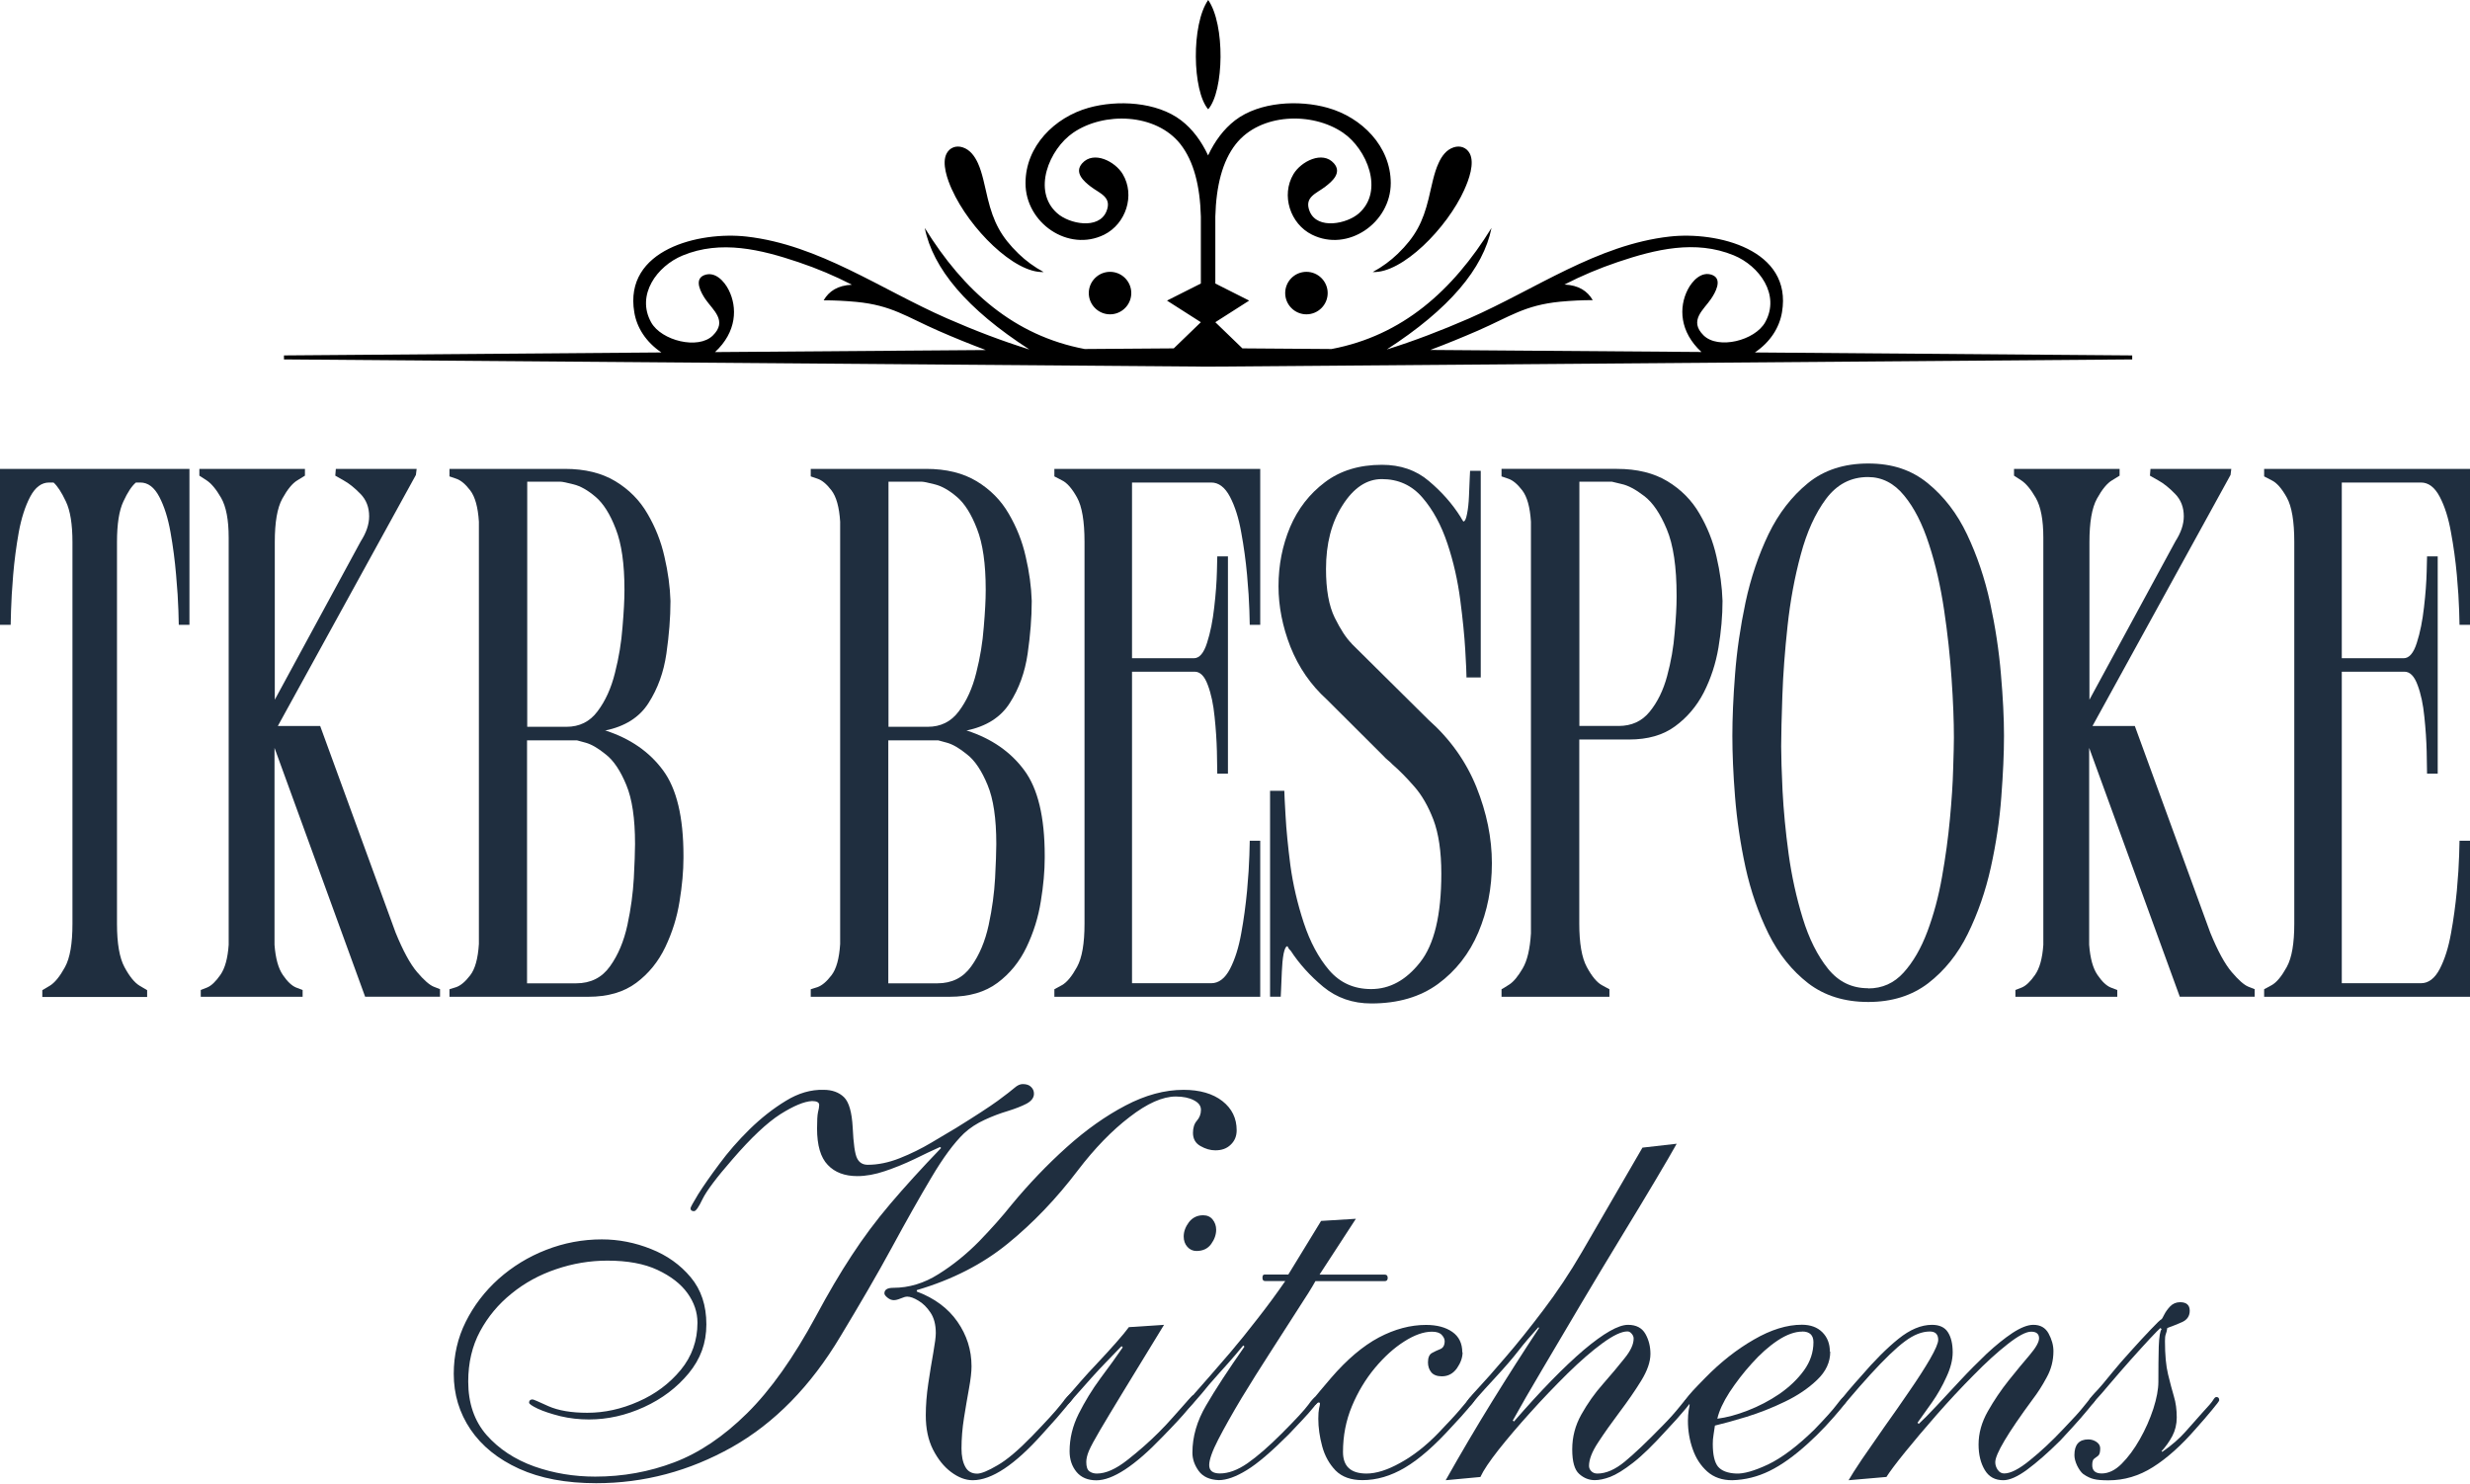 <?xml version="1.0" encoding="UTF-8"?>
<svg id="Layer_2" xmlns="http://www.w3.org/2000/svg" viewBox="0 0 266.24 159.91">
  <defs>
    <style>
      .cls-1 {
        fill: #1f2e3f;
      }

      .cls-2 {
        fill-rule: evenodd;
      }
    </style>
  </defs>
  <g id="Layer_1-2" data-name="Layer_1">
    <path class="cls-1" d="M0,50.54h20.42v16.81h-1.15s-.02-.51-.04-1.54c-.03-1.03-.11-2.31-.25-3.85-.13-1.54-.33-3.07-.6-4.58-.27-1.53-.67-2.8-1.21-3.83-.54-1.03-1.22-1.54-2.04-1.54h-.48c-.45.38-.9,1.06-1.35,2.04-.46.97-.69,2.43-.69,4.38v41.15c0,2.11.27,3.67.81,4.67s1.08,1.67,1.63,2c.54.32.81.48.81.48v.73H4.56v-.73s.27-.16.81-.48c.54-.33,1.08-1,1.63-2s.81-2.55.81-4.67v-41.15c0-1.94-.24-3.4-.71-4.38-.46-.98-.91-1.67-1.33-2.04h-.48c-.82,0-1.5.52-2.04,1.54-.54,1.03-.95,2.31-1.23,3.83-.27,1.52-.47,3.04-.6,4.58-.13,1.54-.2,2.83-.23,3.85-.03,1.03-.04,1.54-.04,1.54H0v-16.81Z"/>
    <path class="cls-1" d="M39.36,107.44l-9.77-26.83v21.23c.11,1.46.41,2.54.9,3.25.48.71.96,1.16,1.42,1.35.47.18.71.27.71.27v.73h-10.98v-.73s.23-.09.69-.27c.46-.19.93-.65,1.42-1.35.5-.71.8-1.79.9-3.25v-43.9c0-1.9-.27-3.32-.81-4.27-.54-.94-1.07-1.57-1.58-1.9-.52-.33-.77-.5-.77-.5v-.73h11.38v.73l-.81.5c-.54.32-1.08.98-1.63,1.98s-.81,2.56-.81,4.67v17l9.27-17.08c.59-.92.9-1.81.9-2.69,0-.97-.31-1.78-.94-2.42-.63-.65-1.24-1.14-1.83-1.46l-.88-.5.06-.73h8.71l-.08.65-14.88,27.06h4.56l8.13,22.27c.8,1.96,1.57,3.38,2.31,4.25.73.86,1.33,1.39,1.79,1.58.46.18.69.27.69.27v.81h-8.04Z"/>
    <path class="cls-1" d="M65.29,78.75c2.65.86,4.71,2.29,6.17,4.27,1.47,1.97,2.21,5.04,2.21,9.21v.25c0,1.41-.14,2.96-.42,4.67-.27,1.71-.78,3.35-1.54,4.94-.75,1.57-1.79,2.85-3.13,3.85s-3.06,1.5-5.17,1.5h-14.96v-.81s.24-.07.73-.23c.48-.17.98-.59,1.5-1.27.53-.68.84-1.8.94-3.38v-45.52c-.1-1.57-.41-2.69-.94-3.38-.52-.68-1.02-1.09-1.5-1.25-.49-.17-.73-.25-.73-.25v-.81h12.44c2.17,0,3.98.45,5.44,1.33,1.47.89,2.63,2.06,3.46,3.5.84,1.43,1.46,2.97,1.83,4.63.39,1.66.6,3.24.65,4.75v.08c0,1.74-.15,3.61-.44,5.63-.29,2-.93,3.77-1.92,5.31-.97,1.54-2.54,2.54-4.71,2.98h.08ZM60.41,51.92h-3.58v26.42h4.23c1.4,0,2.52-.55,3.35-1.67.84-1.11,1.47-2.49,1.88-4.15.42-1.65.69-3.29.81-4.92.14-1.63.21-2.95.21-3.98v-.08c0-2.76-.31-4.94-.94-6.54-.61-1.59-1.34-2.75-2.19-3.46-.83-.71-1.62-1.15-2.35-1.33-.74-.19-1.21-.29-1.42-.29ZM68.45,91.02v-.08c0-2.71-.31-4.82-.94-6.33-.63-1.53-1.36-2.63-2.21-3.29-.83-.68-1.56-1.1-2.19-1.27-.61-.17-.92-.25-.92-.25h-5.38v26.19h5.29c1.57,0,2.78-.61,3.65-1.83.88-1.22,1.5-2.71,1.88-4.46.38-1.76.6-3.44.69-5.04.08-1.61.13-2.82.13-3.63Z"/>
    <path class="cls-1" d="M104.23,78.75c2.65.86,4.71,2.29,6.17,4.27,1.47,1.97,2.21,5.04,2.21,9.21v.25c0,1.41-.14,2.96-.42,4.67-.27,1.71-.78,3.35-1.54,4.94-.75,1.57-1.79,2.85-3.13,3.85s-3.06,1.5-5.17,1.5h-14.96v-.81s.24-.07.73-.23c.48-.17.98-.59,1.5-1.27.53-.68.84-1.8.94-3.38v-45.52c-.1-1.57-.41-2.69-.94-3.38-.52-.68-1.02-1.09-1.5-1.25-.49-.17-.73-.25-.73-.25v-.81h12.44c2.17,0,3.98.45,5.44,1.33,1.47.89,2.63,2.06,3.46,3.5.84,1.43,1.46,2.97,1.83,4.63.39,1.66.6,3.24.65,4.75v.08c0,1.74-.15,3.61-.44,5.63-.29,2-.93,3.77-1.92,5.31-.97,1.54-2.54,2.54-4.71,2.98h.08ZM99.35,51.92h-3.58v26.42h4.23c1.4,0,2.52-.55,3.35-1.67.84-1.11,1.47-2.49,1.88-4.15.42-1.65.69-3.29.81-4.92.14-1.63.21-2.95.21-3.98v-.08c0-2.76-.31-4.94-.94-6.54-.61-1.59-1.34-2.75-2.19-3.46-.83-.71-1.62-1.15-2.35-1.33-.74-.19-1.21-.29-1.42-.29ZM107.39,91.02v-.08c0-2.71-.31-4.82-.94-6.33-.63-1.53-1.36-2.63-2.21-3.29-.83-.68-1.56-1.1-2.19-1.27-.61-.17-.92-.25-.92-.25h-5.38v26.19h5.29c1.57,0,2.78-.61,3.65-1.83.88-1.22,1.5-2.71,1.88-4.46.38-1.76.6-3.44.69-5.04.08-1.61.13-2.82.13-3.63Z"/>
    <path class="cls-1" d="M135.84,107.44h-22.19v-.81l.81-.44c.54-.3,1.08-.96,1.63-1.96s.81-2.55.81-4.67v-41.15c0-2.22-.27-3.82-.81-4.79-.54-.97-1.08-1.59-1.63-1.85-.54-.28-.81-.42-.81-.42v-.81h22.19v16.81h-1.13s-.02-.51-.04-1.54c-.03-1.03-.11-2.31-.25-3.85-.14-1.54-.35-3.07-.63-4.58-.27-1.53-.67-2.8-1.21-3.83-.54-1.03-1.22-1.54-2.02-1.54h-8.54v18.94h6.67c.59,0,1.07-.55,1.42-1.67.36-1.11.61-2.38.77-3.81.17-1.44.26-2.72.29-3.83.03-1.11.04-1.67.04-1.67h1.15v23.42h-1.15c0-.43-.02-1.23-.04-2.4-.03-1.17-.11-2.41-.25-3.73-.13-1.33-.37-2.47-.73-3.42-.35-.96-.82-1.44-1.42-1.44h-6.75v33.58h8.54c.8,0,1.48-.51,2.02-1.54.54-1.04.94-2.32,1.21-3.83.28-1.51.48-3.04.63-4.58.14-1.54.22-2.82.25-3.85.03-1.04.04-1.56.04-1.56h1.13v16.83Z"/>
    <path class="cls-1" d="M145.7,69.39l8.29,8.21c2.32,2.06,4.03,4.47,5.15,7.23,1.11,2.77,1.67,5.5,1.67,8.21s-.49,5.16-1.46,7.46c-.97,2.29-2.43,4.15-4.35,5.56-1.92,1.4-4.31,2.1-7.19,2.1-2,0-3.72-.6-5.17-1.79-1.43-1.19-2.6-2.49-3.52-3.9l-.17-.17c-.06-.11-.1-.19-.13-.23-.03-.05-.04-.08-.04-.08-.17,0-.31.27-.42.81-.1.54-.16,1.18-.19,1.92-.03.72-.06,1.35-.08,1.9-.03.54-.04.81-.04.81h-1.15v-22.19h1.54v.08c0,.21.04,1.08.13,2.6.08,1.52.26,3.3.52,5.35.28,2.06.76,4.12,1.44,6.19.68,2.06,1.59,3.77,2.75,5.13,1.17,1.35,2.67,2.02,4.52,2.02,2,0,3.76-.96,5.27-2.88,1.53-1.93,2.29-5.11,2.29-9.56,0-2.39-.29-4.32-.85-5.81-.57-1.48-1.27-2.69-2.08-3.6-.81-.93-1.59-1.72-2.35-2.38-.16-.17-.31-.31-.48-.44-.17-.14-.33-.29-.48-.46l-6.1-6.08c-1.74-1.58-3.04-3.47-3.92-5.67-.86-2.19-1.29-4.38-1.29-6.54,0-2.28.42-4.4,1.25-6.38.84-1.97,2.09-3.58,3.75-4.83,1.65-1.25,3.7-1.88,6.15-1.88,2,0,3.69.58,5.06,1.75,1.39,1.17,2.52,2.45,3.4,3.85.09.17.17.29.23.38.05.08.08.13.08.13.17,0,.3-.27.4-.81.11-.54.18-1.18.21-1.92.03-.73.05-1.38.08-1.92.03-.54.04-.81.04-.81h1.15v22.27h-1.54v-.15c0-.33-.04-1.27-.13-2.81s-.27-3.34-.54-5.4c-.27-2.07-.72-4.09-1.38-6.06-.66-1.98-1.55-3.64-2.69-4.96-1.14-1.33-2.6-2-4.38-2-1.63,0-3.04.94-4.23,2.81-1.2,1.86-1.79,4.16-1.79,6.88,0,2.22.31,3.97.94,5.25.63,1.27,1.23,2.2,1.83,2.79Z"/>
    <path class="cls-1" d="M185.67,64.75c0,1.64-.15,3.33-.44,5.06-.29,1.72-.82,3.33-1.58,4.83-.77,1.49-1.8,2.7-3.1,3.65-1.29.95-2.94,1.42-4.94,1.42h-5.38v19.85c0,2.11.27,3.67.81,4.67s1.08,1.66,1.63,1.96l.81.44v.81h-11.63v-.81c.11-.05.4-.23.85-.52.46-.3.93-.88,1.42-1.71.5-.84.8-2.11.9-3.79v-44.38c-.1-1.57-.41-2.69-.94-3.38-.52-.68-1.02-1.09-1.5-1.25-.49-.17-.73-.25-.73-.25v-.81h12.44c2.17,0,3.98.45,5.44,1.33,1.47.89,2.63,2.06,3.46,3.5.84,1.43,1.46,2.97,1.83,4.63.39,1.66.6,3.24.65,4.75ZM174.47,78.25c1.4,0,2.52-.51,3.35-1.54.84-1.03,1.47-2.31,1.88-3.85.42-1.55.69-3.1.81-4.65.14-1.54.21-2.82.21-3.85v-.17c0-3.08-.35-5.46-1.06-7.15-.7-1.68-1.51-2.88-2.44-3.58-.92-.71-1.73-1.14-2.44-1.29-.7-.17-1.04-.25-1.04-.25h-3.5v26.33h4.23Z"/>
    <path class="cls-1" d="M201.38,108c-2.56,0-4.72-.67-6.48-2.02-1.75-1.36-3.18-3.14-4.27-5.33-1.08-2.19-1.91-4.57-2.48-7.15-.56-2.58-.93-5.11-1.13-7.6-.2-2.5-.29-4.69-.29-6.58s.09-4.11.29-6.63c.19-2.53.57-5.11,1.13-7.77.57-2.65,1.4-5.1,2.48-7.35,1.09-2.25,2.51-4.07,4.23-5.48,1.73-1.42,3.91-2.13,6.52-2.13s4.68.71,6.42,2.13c1.73,1.41,3.15,3.24,4.23,5.52,1.08,2.28,1.91,4.73,2.48,7.35.57,2.63.96,5.2,1.17,7.73.22,2.52.33,4.72.33,6.63s-.1,4.08-.29,6.58c-.18,2.49-.56,5.02-1.13,7.6-.57,2.57-1.4,4.95-2.48,7.15-1.08,2.2-2.51,3.97-4.27,5.33-1.77,1.35-3.92,2.02-6.46,2.02ZM201.38,106.54c1.51,0,2.78-.57,3.81-1.71,1.03-1.14,1.88-2.61,2.56-4.42.68-1.82,1.21-3.78,1.58-5.9.38-2.13.66-4.2.85-6.23.19-2.03.31-3.82.35-5.4.05-1.58.08-2.69.08-3.33,0-1.84-.08-3.97-.25-6.38-.16-2.42-.43-4.9-.81-7.44-.38-2.55-.92-4.92-1.63-7.08-.7-2.17-1.58-3.91-2.67-5.23-1.08-1.33-2.39-2-3.9-2-1.85,0-3.35.79-4.52,2.35-1.17,1.57-2.08,3.58-2.73,6.02-.66,2.43-1.13,4.99-1.42,7.67-.29,2.68-.48,5.19-.56,7.52s-.13,4.16-.13,5.46c0,1.13.05,2.74.15,4.83.11,2.08.32,4.33.65,6.75.33,2.41.84,4.72,1.52,6.94.68,2.22,1.59,4.04,2.73,5.46,1.14,1.41,2.57,2.1,4.31,2.1Z"/>
    <path class="cls-1" d="M234.96,107.44l-9.77-26.83v21.23c.11,1.46.41,2.54.9,3.25.48.71.96,1.16,1.42,1.35.47.18.71.27.71.27v.73h-10.98v-.73s.23-.09.69-.27c.46-.19.93-.65,1.42-1.35.5-.71.8-1.79.9-3.25v-43.9c0-1.9-.27-3.32-.81-4.27-.54-.94-1.07-1.57-1.58-1.9-.52-.33-.77-.5-.77-.5v-.73h11.38v.73l-.81.5c-.54.32-1.08.98-1.63,1.98s-.81,2.56-.81,4.67v17l9.27-17.08c.59-.92.9-1.81.9-2.69,0-.97-.31-1.78-.94-2.42-.63-.65-1.24-1.14-1.83-1.46l-.88-.5.06-.73h8.71l-.08.65-14.88,27.06h4.56l8.13,22.27c.8,1.96,1.57,3.38,2.31,4.25.73.86,1.33,1.39,1.79,1.58.46.18.69.27.69.27v.81h-8.04Z"/>
    <path class="cls-1" d="M266.24,107.44h-22.19v-.81l.81-.44c.54-.3,1.08-.96,1.63-1.96s.81-2.55.81-4.67v-41.15c0-2.22-.27-3.82-.81-4.79-.54-.97-1.08-1.59-1.63-1.85-.54-.28-.81-.42-.81-.42v-.81h22.19v16.81h-1.13s-.02-.51-.04-1.54c-.03-1.03-.11-2.31-.25-3.85-.14-1.54-.35-3.07-.63-4.58-.27-1.53-.67-2.8-1.21-3.83-.54-1.03-1.22-1.54-2.02-1.54h-8.54v18.94h6.67c.59,0,1.07-.55,1.42-1.67.36-1.11.61-2.38.77-3.81.17-1.44.26-2.72.29-3.83.03-1.11.04-1.67.04-1.67h1.15v23.42h-1.15c0-.43-.02-1.23-.04-2.4-.03-1.17-.11-2.41-.25-3.73-.13-1.33-.37-2.47-.73-3.42-.35-.96-.82-1.44-1.42-1.44h-6.75v33.58h8.54c.8,0,1.48-.51,2.02-1.54.54-1.04.94-2.32,1.21-3.83.28-1.51.48-3.04.63-4.58.14-1.54.22-2.82.25-3.85.03-1.04.04-1.56.04-1.56h1.13v16.83Z"/>
    <path class="cls-2" d="M30.62,38.31l40.67-.32c-1.67-1.13-2.65-2.68-2.92-4.33-1.15-6.78,7.01-8.74,12.11-8.16,7.81.89,14.47,5.7,21.6,8.82,3.01,1.32,5.98,2.45,8.88,3.35-6.76-4.36-10.4-8.73-11.28-13.1,4.19,6.78,9.63,11.61,17.24,13.05l9.6-.07c.97-.94,1.95-1.89,2.92-2.82-1.21-.78-2.43-1.56-3.65-2.33,1.22-.61,2.43-1.22,3.65-1.84v-7.22c-.09-3.3-.76-5.96-2.2-7.8-2.64-3.35-8.25-3.51-11.57-1.23-2.57,1.76-4.45,6.27-1.71,8.68,1.28,1.14,4.45,1.79,5.29-.18.66-1.57-.69-1.94-1.66-2.68-.76-.58-1.84-1.52-.94-2.53,1.24-1.39,3.55-.2,4.37,1.17,1.36,2.28.34,5.35-1.99,6.52-3.88,1.93-8.51-1.27-8.49-5.56,0-3.97,3.13-7.08,6.8-8.11,3.09-.87,7.34-.66,9.97,1.35,1.23.94,2.18,2.23,2.91,3.78.73-1.55,1.68-2.83,2.91-3.78,2.64-2.02,6.89-2.22,9.98-1.35,3.67,1.03,6.79,4.14,6.8,8.11,0,4.29-4.63,7.49-8.5,5.56-2.33-1.16-3.35-4.23-1.99-6.52.82-1.37,3.13-2.56,4.36-1.17.9,1.02-.18,1.95-.94,2.53-.96.74-2.31,1.11-1.66,2.68.84,1.97,4.02,1.32,5.3.18,2.74-2.42.85-6.93-1.71-8.68-3.32-2.28-8.93-2.13-11.57,1.23-1.44,1.84-2.11,4.5-2.2,7.8v7.22c1.21.61,2.43,1.22,3.65,1.84-1.21.78-2.43,1.55-3.65,2.33.97.94,1.95,1.89,2.92,2.82l9.61.07c7.61-1.44,13.05-6.27,17.24-13.05-.88,4.37-4.53,8.73-11.29,13.1h0c2.89-.9,5.87-2.04,8.88-3.35,7.13-3.13,13.79-7.94,21.6-8.82,5.11-.58,13.27,1.38,12.12,8.16-.28,1.65-1.25,3.2-2.92,4.33l40.67.32v.43l-99.61.78-99.61-.78v-.43ZM77.06,37.95l29.2-.22c-1.73-.65-3.44-1.34-5.12-2.08-3.45-1.51-5.02-2.74-8.84-3.11-1.17-.11-2.34-.17-3.52-.17.57-.98,1.51-1.61,3.05-1.68-1.83-.94-3.74-1.75-5.76-2.43-4.04-1.36-8.36-2.43-12.49-.72-2.76,1.14-5.04,4.25-3.39,7.21,1.1,1.97,5.07,2.96,6.64,1.42,1.63-1.59,0-2.76-.8-3.93-.44-.65-1.27-2.1-.15-2.57,1.18-.48,2.19.64,2.66,1.57.96,1.89.89,4.54-1.48,6.72ZM154.21,37.72l29.19.22c-2.37-2.18-2.45-4.83-1.48-6.72.47-.93,1.49-2.05,2.67-1.57,1.12.47.28,1.93-.16,2.57-.79,1.17-2.42,2.33-.8,3.93,1.58,1.55,5.54.56,6.64-1.42,1.65-2.96-.64-6.08-3.39-7.21-4.14-1.7-8.45-.64-12.49.72-2.01.68-3.93,1.49-5.76,2.43,1.54.07,2.48.7,3.05,1.68-1.17,0-2.34.06-3.52.17-3.82.38-5.39,1.6-8.84,3.11-1.68.73-3.39,1.43-5.12,2.08ZM157.86,20.41c-1.89,4.22-6.74,9.07-9.89,8.91,1.02-.55,1.91-1.21,2.69-1.96,1.91-1.85,2.71-3.42,3.33-5.95.34-1.41.58-2.77,1.07-3.82.33-.74.83-1.45,1.64-1.71.69-.22,1.36.01,1.71.64.58,1.06-.1,2.9-.56,3.9ZM140.82,29.3c-1.27,0-2.29,1.03-2.29,2.29s1.03,2.29,2.29,2.29,2.29-1.03,2.29-2.29-1.03-2.29-2.29-2.29ZM130.23,11.78c1.71-1.97,1.84-9.15,0-11.78-1.84,2.63-1.71,9.81,0,11.78ZM102.6,20.41c1.89,4.22,6.74,9.07,9.89,8.91-1.02-.55-1.91-1.21-2.69-1.96-1.91-1.85-2.71-3.42-3.33-5.95-.34-1.41-.58-2.77-1.06-3.82-.34-.74-.84-1.45-1.65-1.71-.69-.22-1.36.01-1.71.64-.59,1.06.1,2.9.55,3.9ZM119.65,29.3c1.27,0,2.29,1.03,2.29,2.29s-1.03,2.29-2.29,2.29-2.29-1.03-2.29-2.29,1.03-2.29,2.29-2.29Z"/>
    <path class="cls-1" d="M101.46,123.76l-.13-.13c-.81.36-1.73.8-2.77,1.31-1.04.5-2.1.93-3.17,1.29-1.06.36-2.05.54-2.98.54-1.36,0-2.43-.4-3.19-1.21-.77-.8-1.15-2.11-1.15-3.92,0-.84.03-1.43.1-1.75.08-.32.13-.58.13-.79,0-.28-.26-.42-.77-.42-.85.04-1.99.52-3.42,1.42-1.42.91-3.14,2.52-5.15,4.85-1.72,1.97-2.8,3.41-3.23,4.29-.42.88-.72,1.31-.92,1.31-.25,0-.38-.1-.38-.31,0-.11.28-.61.83-1.52.57-.9,1.32-1.98,2.27-3.25.94-1.28,2.03-2.53,3.27-3.75,1.25-1.22,2.55-2.24,3.9-3.06,1.34-.83,2.71-1.23,4.08-1.19.92,0,1.65.27,2.19.79.54.53.85,1.61.94,3.25.08,1.77.24,2.89.48,3.35.23.46.61.69,1.15.69,1.08,0,2.23-.23,3.44-.71,1.21-.48,2.34-1.04,3.4-1.67,1.07-.63,1.96-1.16,2.69-1.6,2.08-1.29,3.57-2.26,4.48-2.92.9-.67,1.51-1.13,1.81-1.4.3-.26.59-.4.88-.4.4,0,.7.1.9.31.21.2.31.44.31.73,0,.43-.27.79-.81,1.08-.54.28-1.22.54-2.02.79-.81.24-1.64.55-2.48.94-.83.38-1.58.86-2.23,1.46-1.08,1.04-2.26,2.64-3.52,4.77-1.27,2.13-2.69,4.65-4.27,7.56-1.58,2.91-3.43,6.08-5.52,9.54-3.21,5.38-7.11,9.36-11.71,11.96-4.6,2.58-9.47,3.88-14.63,3.88-3.25,0-6.02-.52-8.31-1.56-2.28-1.04-4.02-2.45-5.23-4.23-1.21-1.79-1.81-3.79-1.81-6,0-2.01.43-3.88,1.29-5.6.86-1.73,2.04-3.28,3.54-4.63,1.51-1.34,3.22-2.39,5.13-3.13,1.92-.75,3.92-1.13,6-1.13,1.82,0,3.59.35,5.31,1.04,1.72.68,3.15,1.7,4.27,3.04,1.13,1.35,1.69,3.04,1.69,5.08s-.64,3.73-1.9,5.27c-1.27,1.54-2.88,2.76-4.83,3.65-1.95.89-3.92,1.33-5.92,1.33-1.04,0-2.07-.11-3.08-.35-1-.25-1.81-.52-2.44-.81-.63-.3-.94-.52-.94-.65,0-.23.13-.35.38-.35.08,0,.65.24,1.71.73,1.07.47,2.46.71,4.19.71,1.84,0,3.68-.4,5.5-1.21,1.83-.8,3.35-1.94,4.56-3.4,1.21-1.47,1.81-3.17,1.81-5.1,0-1.13-.36-2.19-1.08-3.19-.72-1-1.8-1.83-3.23-2.5-1.43-.67-3.23-1-5.4-1-1.89,0-3.73.31-5.52.92-1.78.6-3.39,1.47-4.81,2.63-1.42,1.14-2.55,2.5-3.4,4.08-.85,1.58-1.27,3.39-1.27,5.4,0,2.33.66,4.26,1.98,5.77,1.33,1.5,3.04,2.63,5.13,3.38,2.09.74,4.29,1.1,6.58,1.1,2.97,0,5.81-.51,8.52-1.54,2.71-1.03,5.32-2.79,7.85-5.29,2.54-2.51,5.01-6,7.42-10.46,1.32-2.46,2.6-4.64,3.85-6.54,1.25-1.92,2.64-3.78,4.17-5.58,1.53-1.8,3.35-3.81,5.48-6.02ZM98.82,139.08v.13c1.92.72,3.38,1.81,4.38,3.25,1.01,1.45,1.52,3.05,1.52,4.81,0,.6-.09,1.39-.27,2.38-.18.99-.36,2.04-.54,3.17-.18,1.13-.27,2.23-.27,3.31,0,.81.13,1.46.4,1.96.26.5.69.75,1.29.75.44,0,1.17-.3,2.19-.9,1.03-.59,2.26-1.64,3.71-3.13,1.48-1.53,2.52-2.66,3.1-3.4.58-.75.94-1.13,1.06-1.13.19,0,.29.12.29.35,0,.04-.25.38-.75,1s-1.35,1.6-2.56,2.92c-2.97,3.33-5.48,5-7.52,5-.77,0-1.54-.29-2.33-.88-.78-.58-1.43-1.4-1.96-2.44-.52-1.04-.77-2.26-.77-3.67,0-1.09.09-2.24.27-3.44.18-1.21.36-2.31.54-3.31.18-1.01.27-1.72.27-2.13,0-.92-.2-1.65-.58-2.21-.38-.57-.81-.99-1.29-1.27-.47-.29-.88-.44-1.21-.44-.16,0-.39.06-.69.19-.31.13-.56.19-.75.19-.24,0-.47-.09-.69-.27-.22-.18-.33-.33-.33-.46,0-.4.32-.6.96-.6,1.69,0,3.32-.49,4.88-1.48,1.57-.98,3.03-2.17,4.38-3.54,1.34-1.39,2.5-2.69,3.46-3.9,1.89-2.29,3.88-4.36,5.96-6.23,2.09-1.88,4.21-3.38,6.35-4.5,2.15-1.13,4.23-1.69,6.25-1.69,1.76,0,3.16.41,4.19,1.21,1.03.81,1.54,1.85,1.54,3.15,0,.64-.22,1.16-.65,1.56-.42.41-.97.6-1.65.6-.53,0-1.06-.15-1.6-.46-.54-.3-.81-.78-.81-1.42,0-.55.14-.99.42-1.31.29-.33.44-.72.44-1.17s-.26-.78-.77-1.04c-.5-.26-1.15-.4-1.94-.4-1.42,0-3.08.74-4.98,2.21-1.91,1.46-3.77,3.38-5.58,5.75-2.32,3.06-4.84,5.69-7.56,7.9-2.71,2.21-5.97,3.88-9.77,5Z"/>
    <path class="cls-1" d="M118.19,159.56c-.93,0-1.65-.3-2.15-.9-.5-.61-.75-1.35-.75-2.23,0-1.38.32-2.72.98-4.04.67-1.33,1.45-2.61,2.35-3.83.92-1.22,1.71-2.33,2.4-3.33l-.13-.13c-.36.36-.95.97-1.75,1.81-.81.83-1.93,2.08-3.38,3.73-.28.36-.47.58-.58.67-.1.08-.18.13-.25.13-.17,0-.25-.13-.25-.38,0-.08.11-.24.33-.48.22-.23.71-.8,1.48-1.69.51-.59,1.13-1.26,1.83-2,.71-.75,1.36-1.47,1.98-2.17.63-.71,1.08-1.26,1.38-1.67l3.79-.25c-1.81,2.97-3.27,5.36-4.38,7.17-1.1,1.81-1.94,3.2-2.52,4.19-.58.99-.98,1.72-1.19,2.21-.2.47-.29.88-.29,1.21,0,.52.11.85.35,1.02.23.16.5.23.79.23.96,0,2.05-.48,3.29-1.46,1.25-.98,2.38-1.98,3.4-3,.51-.51,1.05-1.08,1.6-1.71.57-.63,1.04-1.16,1.42-1.6.39-.44.6-.67.65-.67.23,0,.35.1.35.31,0,.08-.29.48-.88,1.19-.57.7-1.5,1.7-2.79,3.02-2.97,3.1-5.34,4.65-7.1,4.65ZM127.59,133.28c0-.53.19-1.04.56-1.54.39-.5.9-.75,1.54-.75.44,0,.78.16,1.02.46.25.31.38.68.38,1.1,0,.53-.18,1.04-.54,1.54-.36.5-.89.75-1.58.75-.39,0-.72-.15-.98-.44-.27-.3-.4-.68-.4-1.13Z"/>
    <path class="cls-1" d="M138.86,137.39l3.54-5.79,3.75-.23-3.92,6.02h7.04c.21,0,.31.12.31.35s-.1.35-.31.35h-7.48c-.36.66-.99,1.66-1.88,3.02-.88,1.36-1.85,2.89-2.94,4.58-1.08,1.68-2.14,3.35-3.15,5.02-1,1.67-1.83,3.15-2.5,4.44-.66,1.28-.98,2.2-.98,2.77,0,.6.38.9,1.15.9.92,0,1.91-.36,2.98-1.1,1.07-.75,2.28-1.8,3.65-3.17,1.53-1.53,2.49-2.57,2.9-3.13.4-.57.68-.85.83-.85.21,0,.31.12.31.35,0,.04-.18.29-.54.73-.36.45-.8.94-1.31,1.48-.5.54-.97,1.04-1.4,1.48-1.85,1.85-3.35,3.14-4.52,3.85-1.17.72-2.18,1.08-3.02,1.08-1-.04-1.72-.38-2.17-1-.45-.63-.67-1.28-.67-1.96,0-1.72.49-3.42,1.48-5.1.98-1.69,2.36-3.8,4.13-6.33l-.13-.13c-.56.68-1.1,1.33-1.65,1.94-.54.6-1.22,1.35-2.02,2.27-.17.21-.43.53-.79.96-.36.42-.7.8-1,1.15-.29.33-.48.5-.56.5-.2,0-.29-.08-.29-.25,0-.11.14-.32.42-.65.28-.33,1-1.16,2.17-2.48.59-.68,1.36-1.57,2.31-2.67.94-1.11,1.94-2.34,2.98-3.69,1.05-1.34,2.04-2.69,2.96-4.02h-2.17c-.2,0-.29-.11-.29-.35s.07-.35.23-.35h2.54Z"/>
    <path class="cls-1" d="M157.65,145.76c0,.56-.2,1.13-.6,1.71-.41.58-.95.88-1.63.88-.53,0-.91-.15-1.15-.44-.24-.3-.35-.66-.35-1.06,0-.53.15-.86.44-1.02.3-.17.6-.3.9-.42.3-.13.46-.41.46-.85,0-.23-.11-.46-.33-.69-.21-.22-.56-.33-1.04-.33-.89,0-1.89.35-3,1.06-1.1.7-2.15,1.65-3.15,2.85-1,1.2-1.83,2.57-2.48,4.13-.64,1.54-.96,3.18-.96,4.92,0,1.56.84,2.33,2.54,2.33,1.04,0,2.25-.38,3.63-1.15,1.39-.76,2.75-1.82,4.08-3.19,1.08-1.13,1.86-1.96,2.33-2.52.48-.57.8-.94.94-1.13.15-.18.24-.27.27-.27.25,0,.38.12.38.35,0,.08-.24.4-.71.94-.46.54-1.01,1.16-1.65,1.83-1.89,2.1-3.6,3.6-5.13,4.5-1.53.91-3.06,1.35-4.58,1.35-1.24,0-2.2-.34-2.9-1.04-.68-.71-1.16-1.57-1.44-2.6-.28-1.03-.42-2.02-.42-2.98,0-.48.03-.85.08-1.1.07-.26.1-.44.1-.52s-.04-.13-.13-.13-.16.04-.23.13c-.06.08-.12.13-.19.13-.21,0-.31-.1-.31-.31,0-.08.09-.25.29-.5.21-.26.79-.96,1.75-2.08,1.73-2.01,3.46-3.47,5.17-4.38,1.71-.9,3.4-1.35,5.08-1.35,1.17,0,2.11.25,2.83.75.72.5,1.08,1.24,1.08,2.21Z"/>
    <path class="cls-1" d="M159.58,159.2l-3.75.35c1.65-2.93,3.32-5.76,5-8.48,1.69-2.73,3.38-5.38,5.06-7.92l-.06-.1c-.83.92-1.56,1.77-2.17,2.56-.6.78-1.44,1.75-2.52,2.92-.85.92-1.47,1.6-1.85,2.04-.38.45-.61.73-.71.85-.1.11-.19.17-.27.17-.17,0-.25-.11-.25-.35,0-.17.39-.67,1.17-1.5.79-.84,1.8-1.99,3.04-3.44,1.25-1.44,2.6-3.13,4.06-5.06,1.47-1.93,2.88-4.04,4.21-6.33l6.5-11.21,3.69-.42c-.45.81-1.2,2.1-2.27,3.9-1.06,1.78-2.29,3.83-3.71,6.15-1.41,2.31-2.84,4.7-4.31,7.17-1.46,2.47-2.84,4.81-4.15,7.02-1.31,2.21-2.39,4.08-3.23,5.6l.13.1c2.89-3.33,5.4-5.9,7.52-7.71,2.14-1.8,3.73-2.71,4.77-2.71.89,0,1.51.33,1.88.98.36.64.54,1.35.54,2.15,0,.85-.33,1.81-1,2.9s-1.45,2.21-2.33,3.38c-.88,1.17-1.65,2.26-2.31,3.27-.66,1-.98,1.84-.98,2.52,0,.2.07.39.23.56.17.18.39.27.67.27.93,0,1.92-.43,2.96-1.29,1.04-.86,2.4-2.15,4.08-3.88.69-.69,1.34-1.42,1.94-2.17.59-.76.98-1.15,1.15-1.15.19,0,.29.1.29.29,0,.08-.3.49-.9,1.21-.6.72-1.3,1.51-2.1,2.35-1.41,1.56-2.6,2.72-3.58,3.48-.99.77-1.81,1.27-2.46,1.52-.64.24-1.2.35-1.67.35-.61,0-1.17-.22-1.67-.67-.5-.44-.75-1.32-.75-2.65s.32-2.57.98-3.75c.67-1.19,1.44-2.29,2.33-3.29.89-1.01,1.66-1.93,2.31-2.75.67-.82,1-1.53,1-2.15,0-.19-.07-.36-.21-.52-.14-.17-.29-.25-.46-.25-.64,0-1.54.43-2.69,1.27-1.14.83-2.4,1.93-3.77,3.27-1.36,1.35-2.7,2.74-4,4.19-1.31,1.45-2.45,2.79-3.44,4.04-.97,1.24-1.62,2.2-1.94,2.9Z"/>
    <path class="cls-1" d="M197.28,145.7c0,1.13-.47,2.14-1.42,3.04-.95.91-2.1,1.69-3.48,2.35-1.36.66-2.74,1.2-4.13,1.63-1.38.42-2.51.73-3.4.94-.04.32-.09.66-.15,1-.06.33-.08.66-.08.98,0,1.17.19,1.98.56,2.44.39.46,1.04.71,1.96.75.8.04,1.95-.28,3.44-.98,1.48-.71,3.15-1.96,5-3.77,1.17-1.21,1.96-2.09,2.38-2.65.43-.57.7-.85.81-.85.21,0,.31.12.31.35,0,.08-.22.4-.67.94-.45.54-.99,1.16-1.63,1.85-.64.68-1.27,1.3-1.88,1.85-1.49,1.36-2.88,2.35-4.17,2.98-1.28.63-2.62.96-4.02,1-1.08,0-1.98-.31-2.69-.94-.7-.63-1.22-1.42-1.56-2.4-.35-.98-.52-2.01-.52-3.06,0-.43.03-.8.08-1.13.07-.33.1-.53.1-.6,0-.08-.02-.13-.04-.13h-.02c-.11.11-.17.17-.17.17-.04,0-.1-.05-.19-.15-.08-.09-.13-.17-.13-.21,0-.08.15-.3.44-.67.3-.36.64-.73,1-1.1.38-.39.64-.66.79-.81,1.65-1.69,3.4-3.07,5.25-4.13,1.84-1.07,3.57-1.6,5.17-1.6.93,0,1.67.27,2.21.81s.81,1.24.81,2.08ZM194.26,143.53c-.79,0-1.68.32-2.65.96-.96.64-1.89,1.47-2.79,2.48-.91,1-1.7,2.04-2.4,3.1-.68,1.06-1.12,2.01-1.31,2.85,1-.13,2.09-.42,3.27-.88,1.19-.46,2.33-1.05,3.42-1.79,1.08-.75,1.96-1.59,2.65-2.54.68-.94,1.02-1.96,1.02-3.04,0-.76-.41-1.15-1.21-1.15Z"/>
    <path class="cls-1" d="M203.3,159.2l-4.04.35c.25-.44.72-1.19,1.42-2.23.71-1.04,1.52-2.21,2.44-3.52.93-1.3,1.83-2.59,2.71-3.88.89-1.29,1.63-2.44,2.21-3.44.58-1.01.88-1.7.88-2.06,0-.59-.3-.9-.9-.9-.85,0-1.74.35-2.69,1.06-.95.7-2.18,1.89-3.71,3.56-.92,1.02-1.58,1.77-1.98,2.25-.41.47-.66.77-.77.9-.1.11-.18.17-.25.17-.21,0-.31-.11-.31-.35,0-.08.28-.45.83-1.1.57-.67,1.05-1.22,1.46-1.67,1.44-1.68,2.78-3.02,4.02-4.02,1.25-1.01,2.46-1.52,3.63-1.52.8,0,1.38.27,1.71.79.34.52.52,1.24.52,2.17,0,.81-.22,1.69-.67,2.65-.43.96-.95,1.88-1.56,2.75-.6.86-1.12,1.59-1.56,2.19l.13.13c.48-.44,1.11-1.08,1.9-1.92.78-.84,1.64-1.77,2.58-2.77.94-1.01,1.9-1.97,2.85-2.88.97-.9,1.9-1.65,2.77-2.23.89-.58,1.64-.88,2.25-.88.76,0,1.31.31,1.65.94.34.63.52,1.26.52,1.9,0,1-.24,1.95-.73,2.83-.47.88-.97,1.66-1.5,2.35-2.7,3.66-4.04,5.92-4.04,6.79,0,.29.09.57.27.83.18.25.41.38.69.38.69,0,1.61-.47,2.77-1.42,1.17-.94,2.38-2.07,3.63-3.4,1.04-1.08,1.75-1.86,2.13-2.35.39-.48.63-.78.73-.9.11-.13.22-.19.33-.19.17,0,.25.1.25.31,0,.07-.27.42-.79,1.04-.52.63-1.08,1.27-1.69,1.94-.6.66-1.04,1.13-1.31,1.42-1.33,1.32-2.52,2.36-3.56,3.13-1.04.77-1.91,1.15-2.58,1.15-.89,0-1.56-.36-2-1.1-.45-.75-.67-1.67-.67-2.75,0-1.21.33-2.4,1-3.58.67-1.18,1.42-2.29,2.25-3.33.84-1.05,1.6-1.97,2.27-2.75.67-.79,1-1.39,1-1.79,0-.47-.29-.71-.85-.71s-1.4.45-2.52,1.33c-1.13.88-2.36,2-3.71,3.38-1.35,1.36-2.67,2.78-3.96,4.25-1.28,1.46-2.41,2.8-3.4,4.02-.99,1.22-1.66,2.12-2.02,2.69Z"/>
    <path class="cls-1" d="M232.94,156.49v-.13l.13.13c1-.69,1.84-1.42,2.52-2.19.68-.76,1.28-1.44,1.81-2.04.64-.68,1.02-1.13,1.15-1.35.13-.22.24-.33.35-.33.21,0,.31.12.31.35,0,.08-.27.44-.79,1.06-.52.63-1.08,1.28-1.69,1.96-1.6,1.85-3.16,3.24-4.67,4.19-1.5.95-3.1,1.42-4.79,1.42-.68,0-1.2-.04-1.56-.13-.36-.08-.74-.26-1.15-.54-.24-.19-.46-.5-.67-.92-.2-.43-.29-.8-.29-1.13,0-1.13.5-1.69,1.5-1.69.32,0,.61.09.88.27.26.18.4.41.4.69,0,.41-.07.67-.21.79-.14.11-.29.22-.44.33-.14.1-.21.33-.21.69,0,.6.34.9,1.02.9.73,0,1.45-.34,2.15-1.04.71-.71,1.36-1.59,1.96-2.65.61-1.07,1.09-2.17,1.46-3.29.36-1.13.54-2.09.54-2.9,0-1.44.01-2.71.04-3.79.04-1.08.15-1.71.31-1.88l-.13-.13c-.16.13-.54.52-1.15,1.17-.6.64-1.29,1.41-2.08,2.29-.78.88-1.51,1.72-2.19,2.52-.68.81-1.2,1.41-1.56,1.79-.25.33-.43.5-.54.5-.17,0-.25-.08-.25-.25,0-.19.23-.53.69-1.02.47-.48,1.13-1.25,1.96-2.29.48-.59,1.11-1.32,1.9-2.19.79-.88,1.51-1.66,2.17-2.35.67-.71,1.06-1.08,1.19-1.13.04-.04.13-.2.27-.48.14-.28.34-.57.63-.88.29-.3.65-.46,1.08-.46.69,0,1.04.31,1.04.92,0,.56-.27.96-.79,1.21-.53.24-1.07.45-1.63.65-.04.29-.1.52-.17.69-.06.16-.08.39-.08.71,0,1.49.11,2.68.33,3.58.22.91.43,1.7.63,2.38.21.68.31,1.45.31,2.29,0,.72-.16,1.39-.48,2-.32.6-.72,1.16-1.21,1.69Z"/>
  </g>
</svg>
